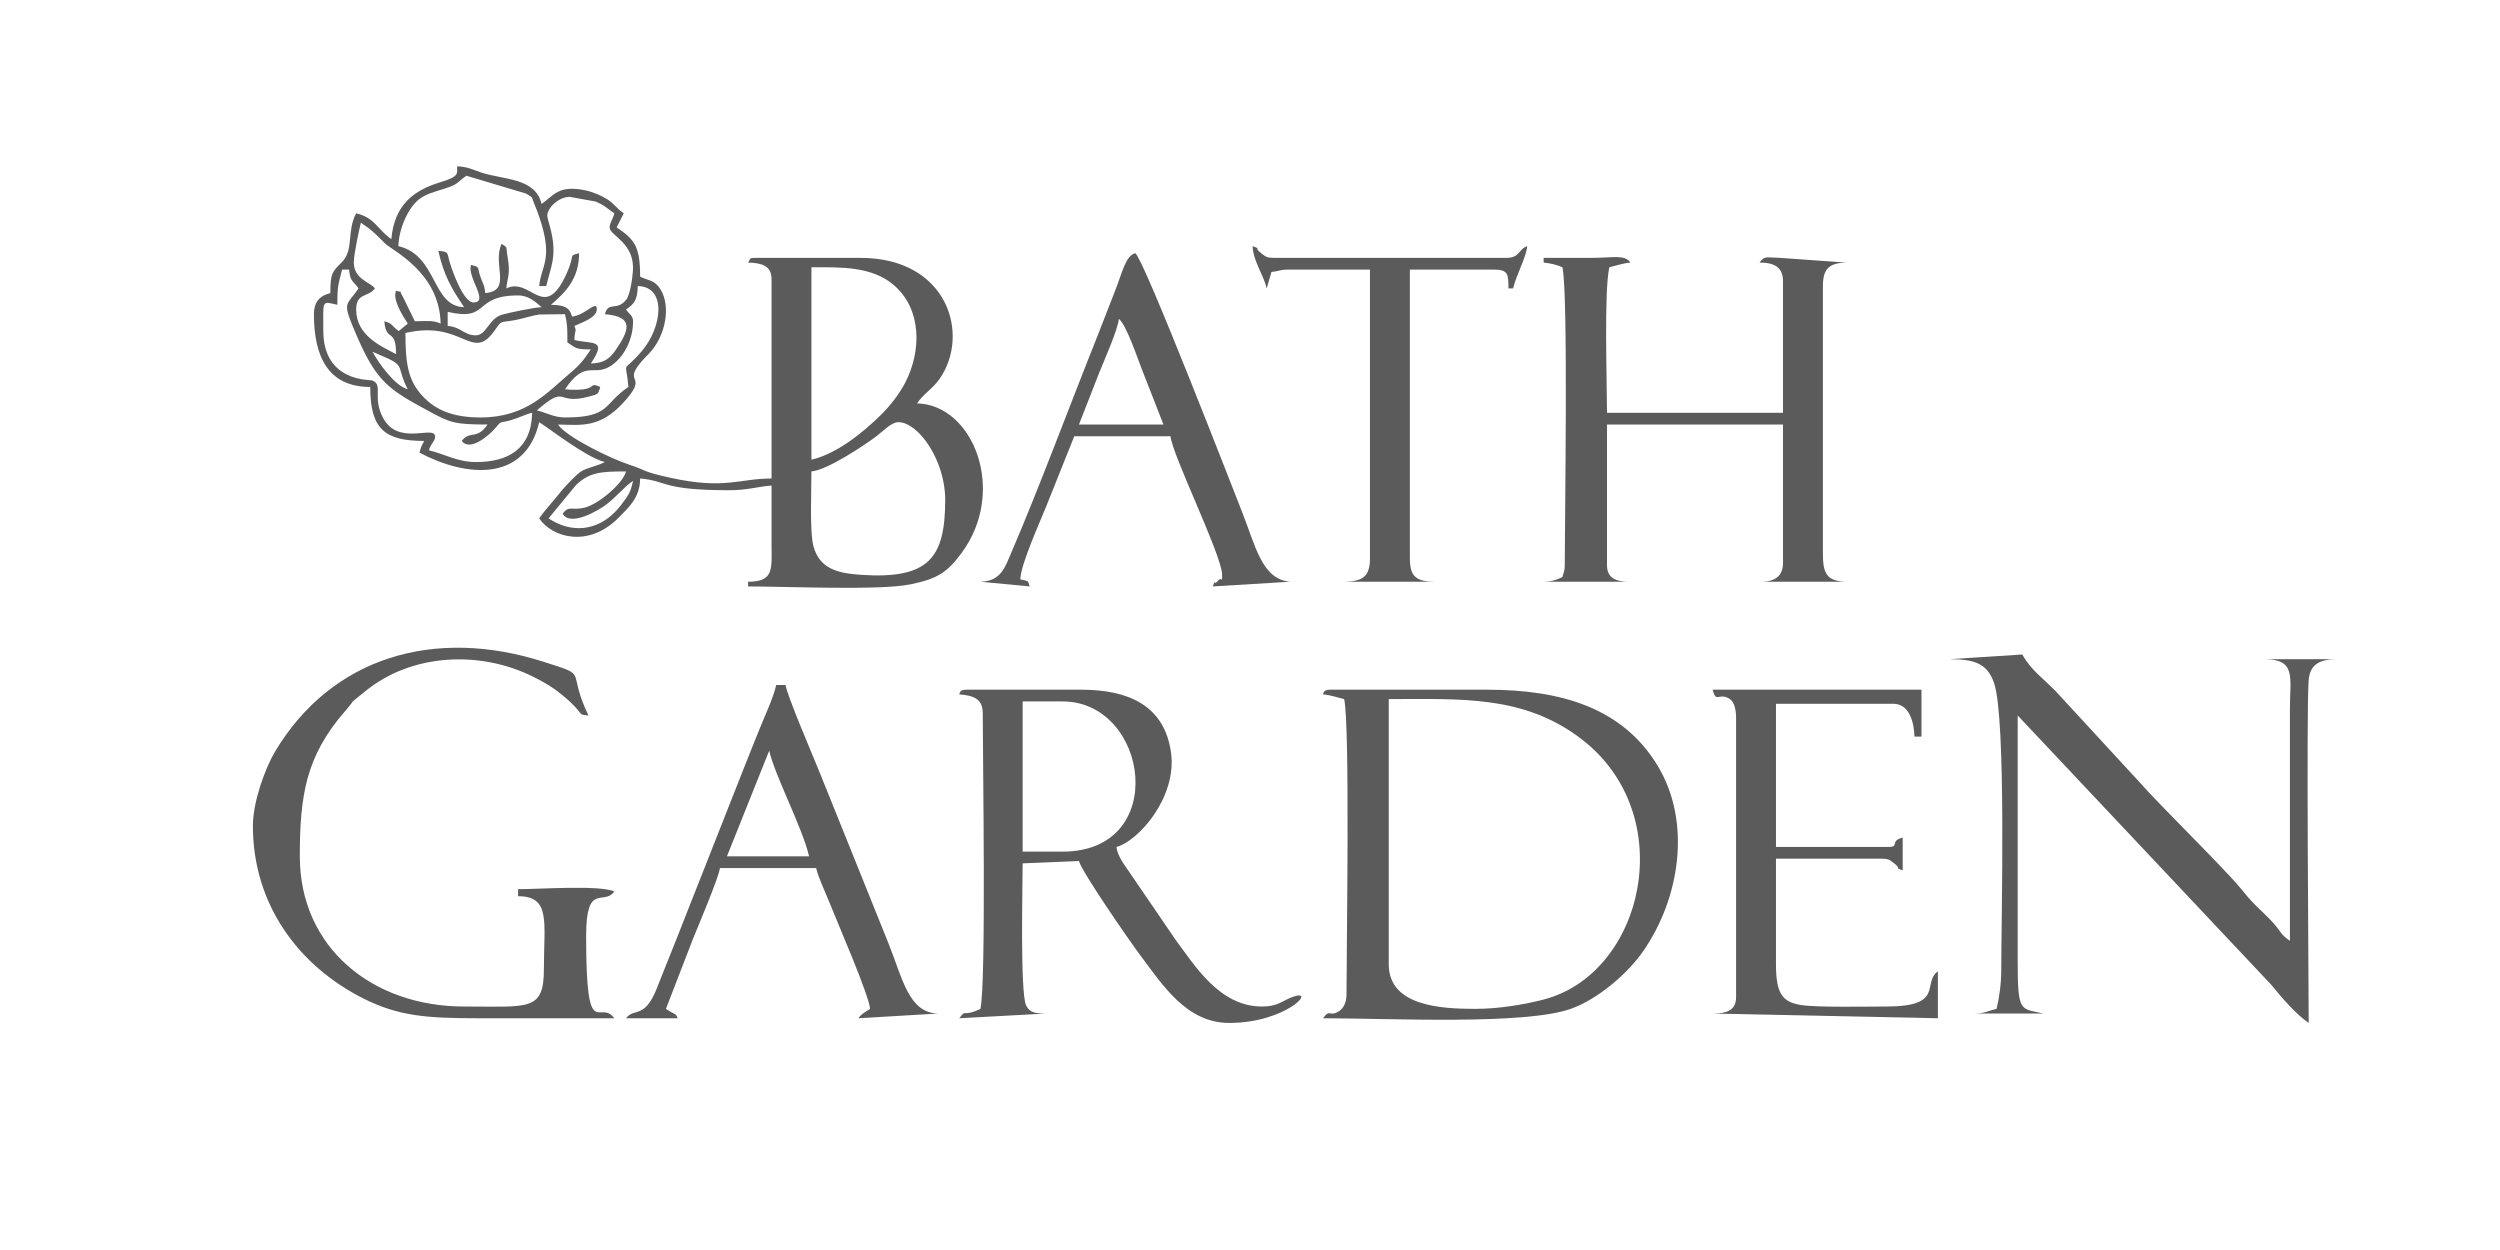 <?xml version="1.0" encoding="UTF-8"?>
<!DOCTYPE svg PUBLIC "-//W3C//DTD SVG 1.1//EN" "http://www.w3.org/Graphics/SVG/1.1/DTD/svg11.dtd">
<!-- Creator: CorelDRAW 2019 (64-Bit) -->
<svg xmlns="http://www.w3.org/2000/svg" xml:space="preserve" width="30mm" height="15mm" version="1.1" style="shape-rendering:geometricPrecision; text-rendering:geometricPrecision; image-rendering:optimizeQuality; fill-rule:evenodd; clip-rule:evenodd"
viewBox="0 0 3000 1500"
 xmlns:xlink="http://www.w3.org/1999/xlink"
 xmlns:xodm="http://www.corel.com/coreldraw/odm/2003"
 sodipodi:docname="maybelline.svg"
 inkscape:version="1.1.1 (3bf5ae0d25, 2021-09-20)"
 xmlns:inkscape="http://www.inkscape.org/namespaces/inkscape"
 xmlns:sodipodi="http://sodipodi.sourceforge.net/DTD/sodipodi-0.dtd"
 xmlns:svg="http://www.w3.org/2000/svg">
 <defs>
  <style type="text/css">
   <![CDATA[
    .fil0 {fill:none}
    .fil1 {fill:#5B5B5B}
   ]]>
  </style>
 </defs>
 <g id="Слой_x0020_1">
  <rect class="fil0" x="-7.07" y="3.53" width="3000" height="1500"/>
  <rect class="fil0" x="246.93" y="3.53" width="2500" height="1500"/>
  <rect class="fil0" x="246.93" y="3.53" width="2500" height="1500"/>
  <rect class="fil0" x="15812.64" y="8115.94" width="2500" height="1500"/>
  <g id="_2943815360">
   <path class="fil1" d="M973.72 565.72c18.43,-1.52 61.96,-30.14 78.48,-42.61 6.55,-4.96 17.46,-16.52 25.72,-16.52 24.49,0 56.33,46.21 56.33,92.93 0,70.28 -19.67,95.8 -101.48,90.25 -30.25,-2.05 -49.22,-8.56 -56.45,-33.71 -4.84,-16.86 -2.6,-66.75 -2.6,-90.34zm-298.52 50.7c9.22,16.4 43.81,-4.6 51.58,-10.39 13.25,-9.85 21.55,-21.43 32.91,-29.03 -2.08,8.93 -3.17,13.19 -7.93,20.22 -3.16,4.67 -8.53,11.63 -12.39,15.77 -23.07,24.68 -54.25,27.01 -81.07,9.07l33.04 -40.19c16.18,-15.13 29.4,-16.15 59.91,-16.15 -4.08,15.26 -33.87,39.56 -49.52,43.43 -15.67,3.88 -18.9,-3.13 -26.53,7.27zm-185.87 -149.25l0 0zm0 0c-15.56,-4.16 -34.9,-31.2 -42.24,-45.06l15.66 6.87c0.58,0.28 1.32,0.62 1.92,0.9 0.59,0.28 1.36,0.58 1.96,0.86 18.75,8.81 9.9,12.22 22.7,36.43zm87.31 33.78c-31.72,0 -53.35,-8.09 -69.81,-25.93 -17.44,-18.9 -20.31,-39.57 -20.31,-75.44 69.32,-16.15 79.48,35.84 106.98,-2.85 9.47,-13.34 5.72,-9.15 24.1,-12.51 11.56,-2.12 19.54,-5.45 29.93,-6.82l30.49 -0.36c3.02,12.99 2.82,17.44 2.82,33.8 10.65,7.13 9.98,8.45 28.15,8.45 -8.56,12.79 -12.95,18.47 -24.97,28.54 -26.98,22.59 -52.01,53.12 -107.38,53.12zm397.08 50.7l0 -230.93c34.37,0 72.56,-1.57 99.33,21.77 33.04,28.79 32.88,78.26 13.41,116.31 -6.98,13.63 -18.13,27.96 -28.93,38.66 -21.94,21.7 -53.29,47.08 -83.81,54.19zm-222.47 -180.23c9.99,-6.7 13.71,-11.88 14.07,-28.17 34.99,0.78 29.45,49.2 4.85,78.07 -24.93,29.28 -19.08,7.38 -16.11,43.03 -30.38,20.33 -21.09,36.6 -76.04,36.6 -13.42,0 -21.9,-5.67 -33.8,-8.44 37.23,-32.37 22.07,-5.67 62.27,-16.58 10.85,-2.95 11.23,-2.06 13.78,-11.58 -16.11,-7.45 0.22,6.35 -42.25,2.82 22.7,-33.91 32.6,-17.47 50.42,-25.62 15.5,-7.11 31.25,-29.1 31.25,-56.05 0,-6.78 -4.57,-8.28 -8.44,-14.08zm-180.25 30.97c-14.4,0 -17.23,-9.88 -33.79,-11.26l0 -16.89c51.15,11.91 29.51,-19.72 84.49,-19.72 12.83,0 21.1,7.94 28.16,14.08 -7.83,0.17 -38.74,6.55 -47.35,8.97 -15.81,4.48 -18.75,24.82 -31.51,24.82zm14.08 107.02c-12.62,18.86 -21.54,6.85 -30.97,19.71 9.55,13.03 32.19,-6.21 39.24,-14.25 10.14,-11.54 4.18,-6.13 20.2,-10.8 9.82,-2.85 16.17,-6.67 25.05,-8.74 -0.99,44.27 -29.72,59.13 -67.6,59.13 -21.94,0 -37.85,-9.77 -56.31,-14.08 2.38,-8.95 9.64,-12.86 6.84,-18.73 -4.45,-9.25 -44.16,12.04 -61.49,-19.55 -14.03,-25.53 0.72,-40.12 -13.54,-45.61 -2.48,-0.95 -58.54,2.25 -58.54,-59.73 0,-37.24 -2.39,-35.47 16.89,-30.98 0,-25.29 1.3,-23.65 5.63,-42.24l8.46 0c1.24,14.99 4.92,13.05 11.26,22.53 -15.23,22.75 -20.61,14.01 -1.62,57.94 23.83,55.11 39.11,63.87 85.51,89.1 26.45,14.37 31.43,16.3 70.99,16.3zm-160.52 -194.32c0,-10.02 6.15,-37.98 8.46,-47.88 13.85,9.28 17.07,12.92 28.8,24.71 8.82,8.89 65.56,34.44 66.95,96.39 -9.22,-4.42 -17.9,-2.81 -30.98,-2.81l-13.85 -28.4c-7.38,-12.62 1.02,-4.71 -8.68,-8.22 -4.7,10.15 8.11,30.53 14.07,39.43l-10.82 8.93c-9.14,-6.31 -6.69,-8.9 -17.33,-11.74 2.14,25.83 14.08,7.17 14.08,39.42 -17.26,-9.13 -47.88,-21.94 -47.88,-53.5 0,-20.35 14.46,-14.33 22.53,-25.35 -5.46,-7.46 -25.35,-11.03 -25.35,-30.98zm259.09 -78.85l31.02 5.59c11.1,4.66 13.91,8.38 22.49,14.12 -1.81,7.73 -5.63,11.45 -5.63,16.9 0,10.15 30.79,18.23 27.9,52.98 -0.78,9.42 -3.3,28.23 -8.29,34.22 -11.5,13.76 -20.98,1.02 -25.25,16.99 34.86,2.91 29.89,18.5 12.54,43.52 -6.99,10.09 -14,15.28 -29.44,15.63 19.83,-29.6 2.78,-22.92 -19.7,-28.17 0.29,-13.26 3.1,-9.39 0,-16.89 9.07,-4.35 26.88,-9.7 26.88,-20.06 -0.01,-11.88 -13.8,7.47 -29.7,8.79 -3.17,-11.9 -10.63,-13.75 -25.35,-14.08 16.78,-14.58 33.79,-30.6 33.79,-61.95 -13.61,3.64 -4.08,0.5 -14.97,24.44 -27.14,59.67 -42.62,3.55 -72.32,17.8 1.05,-12.7 5.26,-16.75 1.45,-38.07 -2.45,-13.76 1.05,-9.48 -7.09,-15.44 -11.65,24.28 13.03,56.42 -19.71,59.14 -0.82,-9.83 -2.68,-10.83 -5.77,-19.57 -4.2,-11.88 0.32,-11.17 -11.13,-14.22 -5.68,13.76 22.4,45.05 2.82,45.05 -11.96,0 -24.9,-36.4 -28.35,-47.68 -3.69,-12.06 -0.52,-13.15 -13.89,-14.27 7.12,30.59 15.53,44.51 30.98,67.59 -39.09,-0.87 -31.7,-62.24 -78.86,-73.23 0.48,-21.63 12.46,-47.01 25.18,-56.48 8.56,-6.39 16.86,-8.26 29.86,-12.38 18.13,-5.74 14.82,-7.7 26.63,-15.62l71.53 21.41c9.34,5.78 5.82,2.71 9.94,12.59 2.58,6.21 4.07,9.98 6.21,16.32 17.02,50.63 1.65,57.68 -0.38,82.04l8.45 0c5.4,-23.18 12.72,-34.98 5.98,-65.14 -1.43,-6.38 -4.85,-16.86 -4.76,-19.46 0.36,-9.58 13.89,-22.41 26.94,-22.41zm-214.03 50.69c-16.23,-10.87 -19.51,-25.68 -42.24,-30.98 -11.72,22.15 -2.27,43.59 -17.26,58.78 -11.04,11.2 -13.72,12.32 -13.72,36.97 -0.37,0.21 -1.08,-0.11 -1.21,0.36 -0.13,0.48 -1.08,0.32 -1.27,0.39 -0.21,0.06 -1.09,0.32 -1.35,0.42 -10.33,3.59 -15.88,10.95 -15.88,24.17 0,50.47 16.81,87.31 67.59,87.31 0,50.88 17.66,64.77 64.77,64.77 -3.07,5.8 -3.9,6.68 -5.64,14.08 56.51,29.9 126.87,35.34 143.63,-36.61 12.45,8.33 23.93,16.98 36.58,25.37 10.03,6.66 29.63,19.56 42.27,22.5l-5.86 2.59c-22.59,8.25 -19.76,3.7 -39.95,24.82 -6.59,6.89 -10.31,12.45 -16.77,19.84 -4.75,5.44 -12.76,15.1 -16.27,20.35 15.32,22.85 58.95,35.76 95.08,-0.68 12.04,-12.14 26.02,-24.22 26.02,-47.2 32.8,2.73 25.14,14.08 107.01,14.08 21.58,0 32.95,-4.15 50.7,-5.64 0,23.47 -0.1,46.96 0,70.42 0.14,29.78 2.99,45.05 -28.17,45.05l0 5.64c47.67,0 157.72,5.03 194.65,-2.49 32.84,-6.68 44.32,-14.5 61.28,-37.28 55.48,-74.55 14.3,-178.4 -53.16,-179.89 7.65,-11.44 18.77,-17.57 26.99,-29.35 37.38,-53.57 9.49,-145.26 -94.58,-145.26l-126.73 0c-7.93,0 -5.21,1.22 -8.45,5.63 15.73,0.36 28.17,3.5 28.17,19.71l0 239.38c-38.78,0 -55.75,13.42 -120.44,-0.66 -36.76,-8.01 -27.1,-8.39 -51.33,-16.27 -19.56,-6.35 -74.16,-32.38 -84.51,-47.84 27.97,0.61 50.13,4.45 78.22,-25.99 30.77,-33.36 1.36,-23.08 18.87,-45.71 6.15,-7.96 8.79,-9.47 14.76,-16.4 16.76,-19.39 24.07,-53.29 11.07,-74.25 -6.86,-11.05 -13.79,-10 -24.35,-15.07 0,-36.04 -6.41,-44.57 -28.17,-59.14l8.56 -16.85c-8.51,-5.67 -11.51,-11.66 -19.85,-16.91 -6.94,-4.38 -17.71,-8.91 -26.08,-10.67 -32.94,-6.93 -38.15,6.49 -52.74,16.27 -7.36,-31.58 -45.88,-28.88 -72.22,-37.61 -10.8,-3.58 -16.53,-7.18 -29.17,-7.45 -0.18,8.26 3.91,11.85 -20.3,19.11 -31.14,9.36 -55.1,26.87 -58.55,68.19z"/>
   <path class="fil1" d="M1770.69 1210.64c-40.92,0 -104.19,-3.01 -104.19,-53.52l0 -318.22c86.69,0 161.95,-4.98 231,47.81 119.32,91.23 75.43,281.46 -45.08,312.71 -22.6,5.86 -53.43,11.22 -81.73,11.22zm-183.04 -377.37c9.3,0.77 16.89,3.67 25.34,5.63 7.11,30.49 2.81,301.05 2.81,354.84 0,8.74 -3.56,16.21 -8.68,19.48 -12.62,8.07 -10.52,-3.55 -19.47,8.68 79.27,0 242.99,8.57 298.18,-11.59 32.03,-11.7 67.19,-41.8 86.01,-68.89 43.7,-62.91 58.6,-154.28 17.37,-222.52 -41.77,-69.15 -115.41,-91.26 -204.44,-91.26l-188.68 0c-5.08,0 -7.73,1.4 -8.44,5.63z"/>
   <path class="fil1" d="M2339.56 791.02c30.79,0 45.38,5.75 53.25,28.43 14.91,43.04 8.7,284.32 8.7,343.31 0,18.04 -2.24,33.35 -5.62,47.88 -11.34,2.63 -13.49,5.62 -28.16,5.62l84.48 0c-28.13,-6.54 -31.01,-0.05 -30.98,-64.77l0 -292.88 304.57 323.44c11.45,14.36 30,35.69 44.63,45.48 0,-44.99 -2.92,-375.75 -0.05,-411.21 1.55,-19.07 13.32,-25.3 33.85,-25.3l-87.3 0c38.95,0 30.98,21.77 30.98,59.15l0 278.8c-11.07,-7.42 -10.72,-10.94 -19.03,-20.4 -6.67,-7.58 -13.78,-13.85 -21.11,-21.14 -9.09,-9.04 -11.7,-12.68 -19.83,-22.4 -21.41,-25.61 -95.11,-97.54 -120.95,-126.88l-99.93 -108.46c-14.27,-14.82 -30.54,-26.05 -40.2,-44.29l-87.3 5.62z"/>
   <path class="fil1" d="M1852.36 315.09c7.5,0.63 17.17,3.05 22.54,5.63 7.11,30.53 2.81,303.6 2.81,357.65 0,7.61 -1.34,7.78 -2.81,14.08 -6.93,3.33 -12.2,5.41 -22.54,5.64l101.39 0c-14.84,-0.33 -25.35,-4.53 -25.35,-19.72l0 -168.96 211.21 0 0 166.16c0,15.75 -9.56,22.17 -25.34,22.52l101.38 0c-23.75,-0.53 -28.16,-9.98 -28.16,-33.8l0 -321.04c0,-20.93 7.61,-27.7 28.16,-28.16l-81.82 -5.79c-14.78,-0.17 -16.29,-2.52 -22.38,5.79 17.6,0 28.16,5.44 28.16,22.53l0 157.71 -211.21 0c0,-36.39 -3.68,-146.73 2.82,-174.61 8.45,-1.97 16.04,-4.85 25.35,-5.63 -7.36,-10.04 -20.14,-5.64 -47.88,-5.63 -18.77,0 -37.55,0 -56.33,0l0 5.63z"/>
   <path class="fil1" d="M1275.05 1021.95l-47.87 0 0 -180.24 47.87 0c103.59,0 129.26,180.24 0,180.24zm-123.92 -188.68c16.26,1.35 28.17,4.64 28.17,22.52 0,53.8 4.28,324.36 -2.82,354.85 -22.18,10.64 -16.51,-0.79 -25.35,11.26l104.21 -5.64c-12.19,0 -19.73,-0.72 -24,-9.8 -7.33,-15.58 -4.16,-145.03 -4.16,-170.43l67.58 -2.82c2.91,12.51 61.96,97.71 73.23,112.65 26.77,35.59 55.57,81.67 107.01,81.67 68.45,0 105.84,-41.72 76.42,-31.31 -12.49,4.43 -17.5,11.6 -37,11.6 -50.88,0 -80.45,-48.84 -103.43,-79.62l-54.84 -80.33c-5.6,-8.34 -15.4,-20.44 -16.32,-31.55 26.25,-7.02 72.76,-59.58 65.41,-113.09 -7.9,-57.44 -52.3,-75.59 -107.66,-75.59l-137.99 0c-5.1,0 -7.73,1.4 -8.46,5.63z"/>
   <path class="fil1" d="M303.47 991.16c0.08,93.62 54.09,167.74 133.23,207.34 41.9,20.96 75.82,23.4 137.12,23.4 54.45,0 108.89,0 163.34,0 -17.87,-24.39 -33.79,33.37 -33.79,-98.57 0,-65.47 20.88,-35.88 33.79,-53.5 -16.74,-8.03 -89.77,-2.82 -115.46,-2.82l0 8.44c39.43,0 30.98,30.87 30.98,87.31 0,51.01 -18.03,45.06 -95.75,45.06 -109.93,0 -197.14,-70.63 -197.14,-180.24 0,-72.63 7.19,-120.1 54.13,-173.98 16.59,-19.04 0.33,-4.32 24.05,-23.82 55.94,-46 138.48,-49.46 202,-17.61 13.8,6.92 23.48,12.55 34.6,21.73 29.26,24.16 16.52,23.45 31.62,24.71 -27.45,-57.18 2.75,-46.32 -53.84,-64.45 -130.41,-41.74 -254.14,-6.33 -322.37,107.86 -11.44,19.18 -26.44,59.58 -26.51,88.76l0 0.38z"/>
   <path class="fil1" d="M923.03 900.85c7.26,31.16 39.73,91.77 47.87,126.73l-98.56 0 50.69 -126.73zm-171.78 321.05l61.95 0c-2.75,-6.82 -1.91,-3.11 -14.08,-11.26l32.18 -83.29c5.79,-14.47 31.73,-75.35 32.58,-85.69l115.47 0c2.7,11.56 10.75,28.27 15.69,40.63 10.84,27.1 47.69,111.69 49.08,128.35 -6.1,4.08 -9.72,5.32 -14.08,11.26l95.75 -5.64c-35.34,-0.78 -42.52,-41.49 -59.54,-84.07l-82.47 -204.78c-7.12,-17.8 -40.15,-94.66 -41.03,-105.41l-11.28 0c-3.74,16.05 -13.48,36.52 -19.3,51.09 -7.24,18.12 -13.76,33.8 -20.96,52.27l-82.03 208.03c-7.38,18.45 -14.22,35.33 -20.88,52.35 -14.8,37.81 -27.57,23.21 -37.05,36.16z"/>
   <path class="fil1" d="M2083.3 861.43l0 335.13c0,16.27 -11.83,19.7 -28.18,19.7l270.36 5.64 0 -56.32c-19.54,14.31 8.8,42.24 -61.96,42.24 -22.42,0 -83.23,1.29 -102.38,-1.81 -22.11,-3.59 -29.97,-13.33 -29.97,-48.89l0 -126.72 126.73 0c7.96,0 9.69,1.41 14.54,5.16 11.06,8.53 -1.07,4.62 10.8,8.92l0 -39.42c-16.16,4.31 -3.27,11.26 -16.9,11.26l-135.17 0 0 -171.79 140.81 0c19.54,0 24.97,22.94 25.34,39.42l8.45 0 0 -56.31 -250.65 0c4.53,16.95 6.79,2.92 20.16,10.81 6.02,3.55 8.02,13.69 8.02,22.98z"/>
   <path class="fil1" d="M1342.63 382.68c8.87,6.49 23.16,49.42 28.17,61.95l25.34 64.78 -101.38 0 24.54 -62.77c5.43,-13.55 22.29,-51.44 23.33,-63.96zm-166.15 315.41l59.14 5.64c-2.78,-7.7 0.15,-5.79 -11.26,-8.46 0.4,-17.93 24.06,-70.03 30.98,-87.29l33.79 -84.49 115.46 0c1.81,21.72 61.95,143.76 61.95,166.16 0,11.58 0.04,1.65 -4.43,6.81 -8.26,9.53 -1.07,-6.99 -6.83,7.27l92.93 -5.64c-34.36,-2.86 -41.57,-43.45 -58.32,-85.29 -8.9,-22.24 -116.67,-301.02 -127.54,-308.97 -11.89,3.17 -15.38,22.99 -24.54,45.87 -7.29,18.2 -13.53,35.23 -20.52,52.69 -31.91,79.65 -71.13,185.12 -103.37,259.92 -7.86,18.22 -12.53,35.23 -37.44,35.78z"/>
   <path class="fil1" d="M1520.05 346.07l5.64 -19.71c8.8,-0.74 10.01,-2.82 19.72,-2.82l98.55 0 0 346.39c0,22.56 -9.2,27.67 -30.97,28.16l109.83 0c-22.97,0 -30.98,-5.58 -30.98,-28.16l0 -346.39 101.39 0c16.61,0 16.89,5.94 16.89,22.53l5.64 0c3.83,-16.47 15.76,-37.16 16.89,-50.7 -11.2,4.07 -8.37,14.09 -25.34,14.09l-278.8 0c-7.98,0 -9.7,-1.41 -14.56,-5.16 -11.05,-8.54 1.08,-4.62 -10.79,-8.93 0.39,17.39 13.1,34.42 16.89,50.7z"/>
  </g>
 </g>
</svg>
